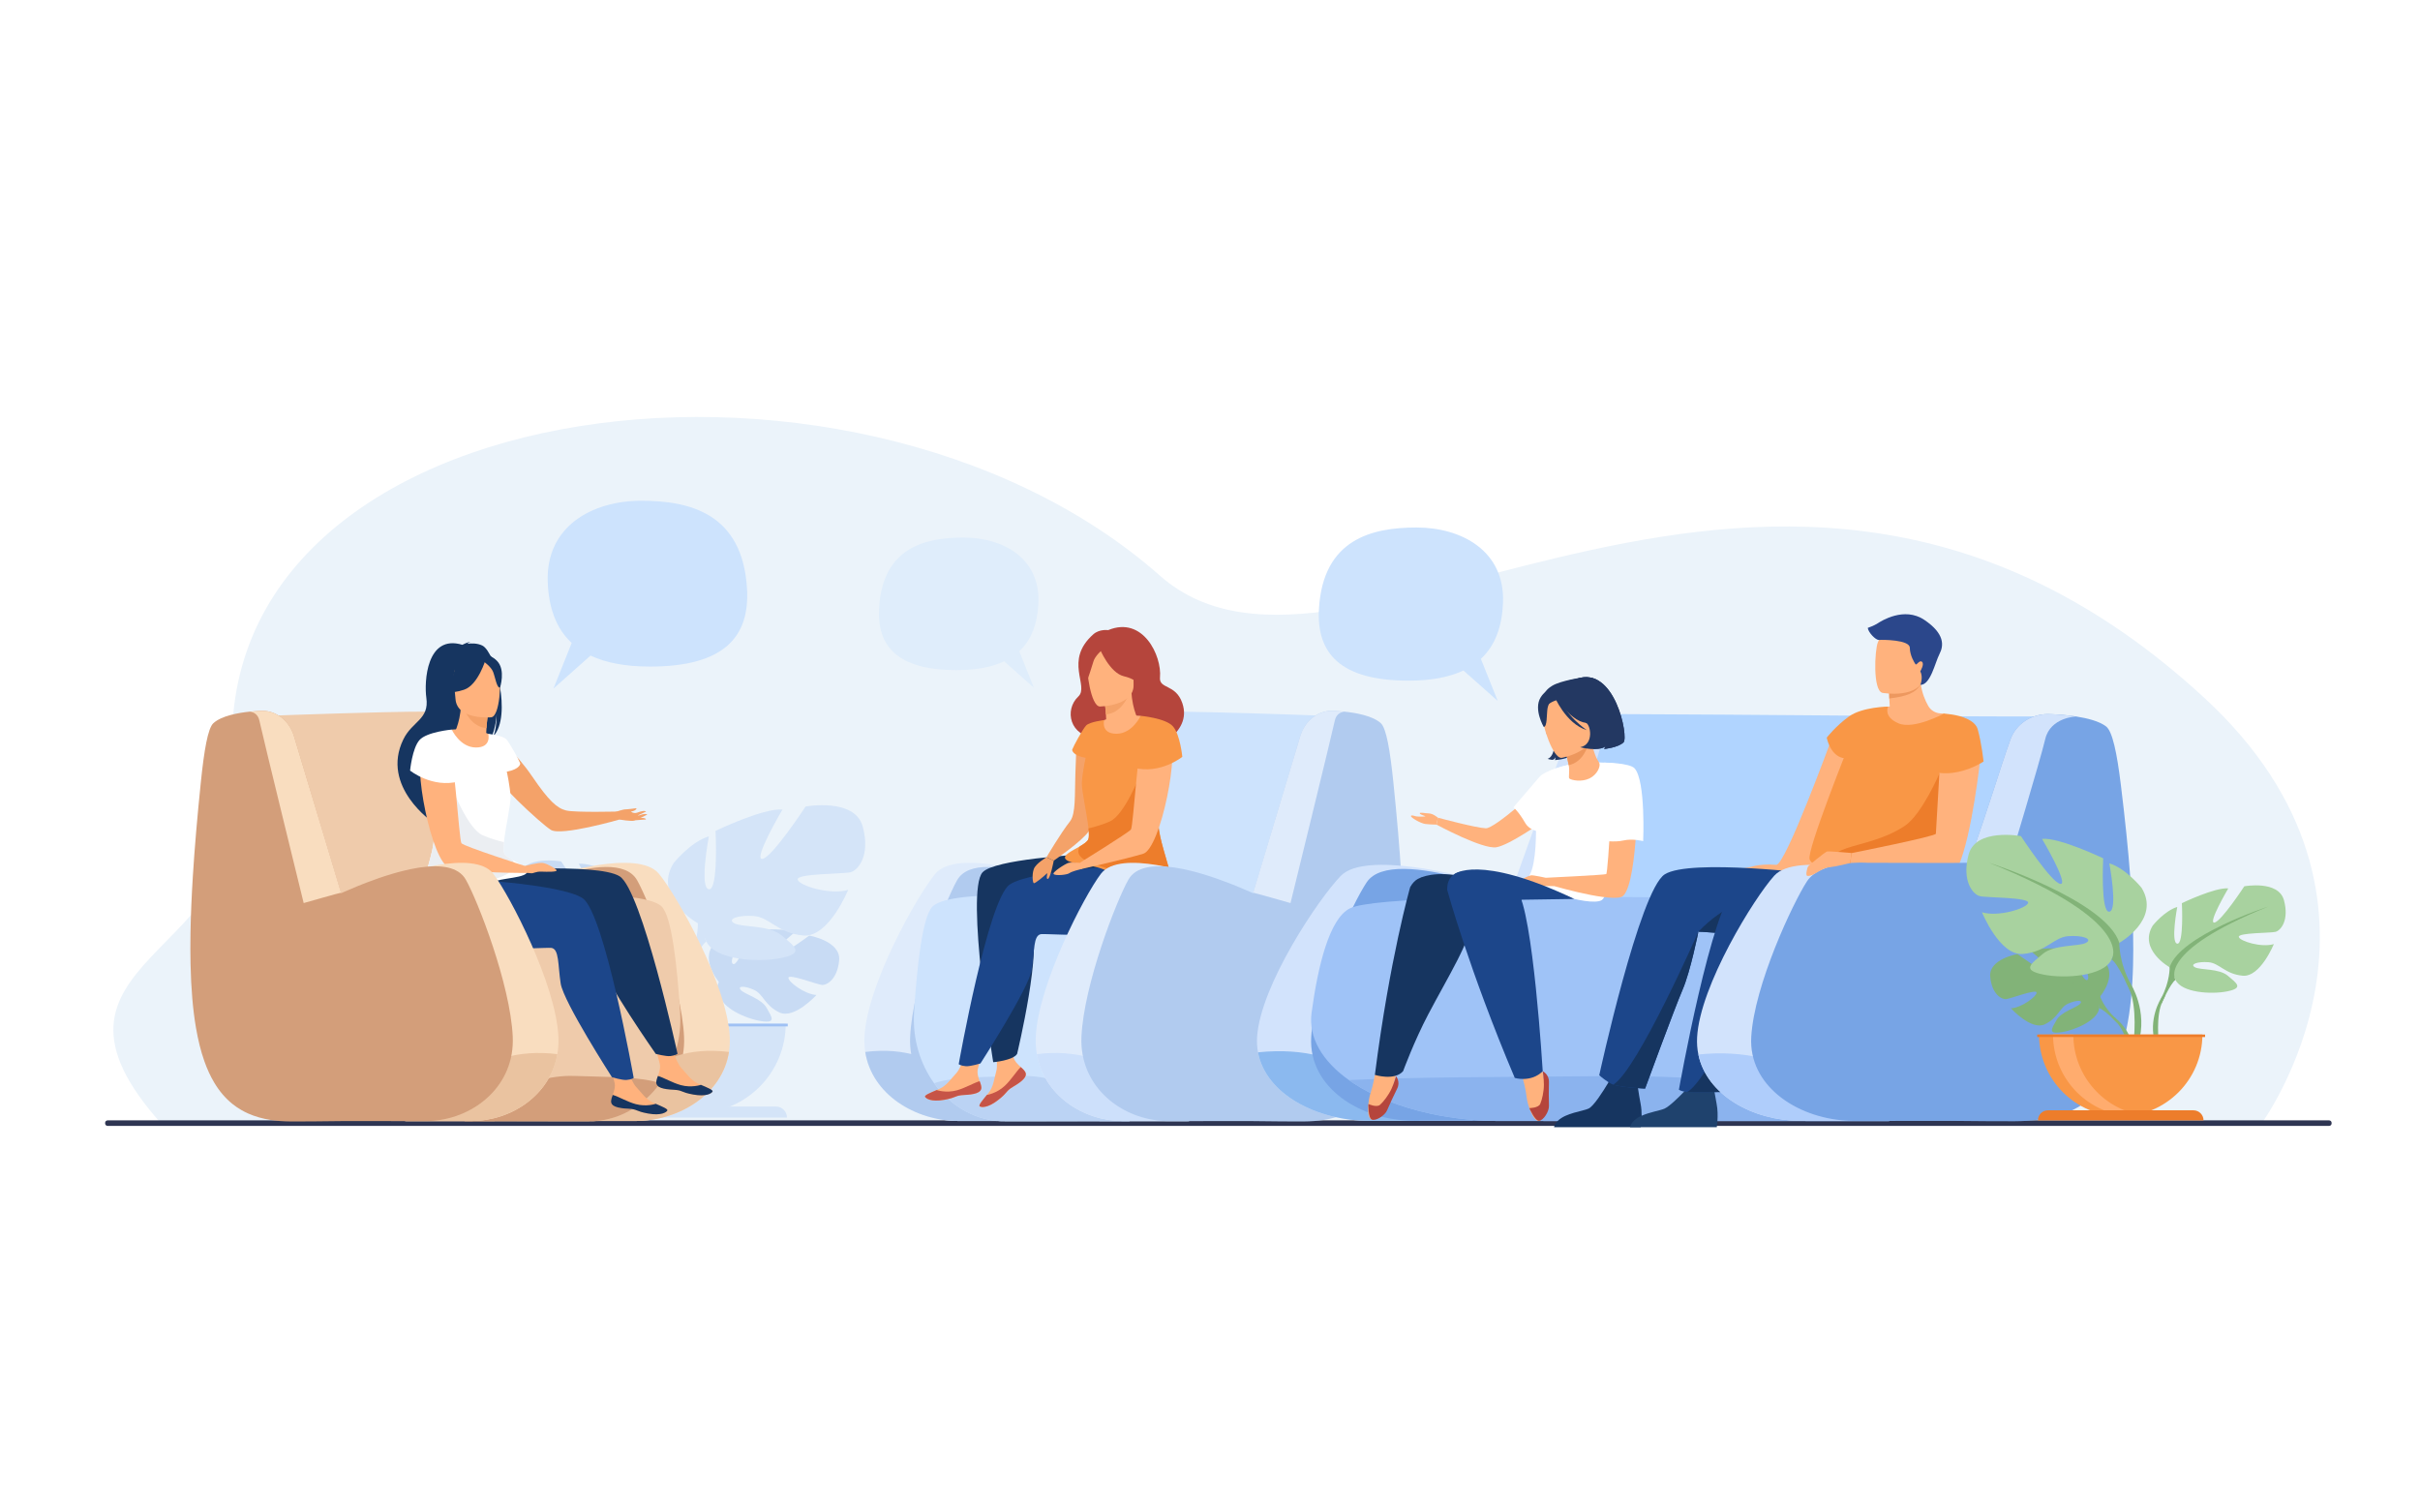 <svg xmlns="http://www.w3.org/2000/svg" xmlns:xlink="http://www.w3.org/1999/xlink" id="&#x421;&#x43B;&#x43E;&#x439;_1" x="0px" y="0px" viewBox="0 0 3200 2000" style="enable-background:new 0 0 3200 2000;" xml:space="preserve"><rect x="0" style="fill:#FFFFFF;" width="3200" height="2000"></rect><g>	<g>		<path style="fill:#EBF3FA;" d="M2989.185,1487.526c0,0,218.646-294.725-74.636-564.965   c-569.78-525.014-1132.067,58.221-1380.887-161.451C1122.071,397.737,240.475,517.152,310.83,1037.075   c31.048,229.446-295.859,229.529-95.573,450.92L2989.185,1487.526z"></path>		<path style="fill:#2E3552;" d="M139.029,1484.626v1.072c0,1.712,1.506,3.122,3.336,3.122h2937.401c1.829,0,3.336-1.41,3.336-3.122   v-1.072c0-1.712-1.507-3.121-3.336-3.121H142.365C140.535,1481.505,139.029,1482.914,139.029,1484.626z"></path>		<g>			<g>				<path style="fill:#C8DBF4;" d="M950.63,1298.487c0,0-28.768-33.562-1.774-54.879c0,0,19.717-11.938,35.794-10.968     c0,0-22.781,38.201-15.411,42c7.37,3.801,22.316-44.396,22.316-44.396s44.87-4.351,59.304,2.589c0,0-38.358,31.39-30.28,33.258     c8.079,1.869,49.51-28.94,49.51-28.94s41.761,7.106,39.534,32.582c-2.227,25.476-16.616,33.342-22.94,32.665     c-6.325-0.678-43.32-14.8-44.126-9.618c-0.806,5.182,21.464,22.117,37.058,22.909c0,0-29.442,32.47-49.01,23.1     c-19.567-9.371-21.238-24.226-33.436-29.797c-12.197-5.571-22.61-5.558-17.574,0.125c5.036,5.682,27.111,11.204,34.087,23.543     c6.976,12.339,13.234,20.66-7.011,17.614c-20.245-3.047-53.153-17.86-54.598-34.823     C950.63,1298.487,950.63,1298.487,950.63,1298.487z"></path>				<g>					<path style="fill:#C8DBF4;" d="M1089.105,1270.42c0,0-113.426-4.371-138.475,28.067c0,0-5.54,16.591-22.586,31.699      l-2.657,7.241c0,0,19.655-20.724,26.688-21.978C952.074,1315.45,941.076,1275.263,1089.105,1270.42z"></path>					<path style="fill:#C8DBF4;" d="M928.043,1330.187c0,0-24.346,18.005-26.037,50.176l4.419,0.396c0,0,7.775-33.265,21.83-46.273      C942.309,1321.477,928.043,1330.187,928.043,1330.187z"></path>				</g>			</g>			<g>				<path style="fill:#C8DBF4;" d="M850.049,1256.28c0,0,45.762-25.626,24.406-60.405c0,0-17.084-21.355-35.389-26.847     c0,0,9.762,51.863,0,53.083c-9.763,1.221-6.712-58.574-6.712-58.574s-48.203-23.187-67.117-21.355     c0,0,29.897,50.643,20.135,49.422c-9.762-1.22-43.321-52.473-43.321-52.473s-49.423-9.152-57.354,20.135     c-7.932,29.287,4.881,43.931,12.203,45.762c7.322,1.83,54.304,1.221,53.083,7.322c-1.22,6.101-32.948,15.863-50.643,10.372     c0,0,19.525,48.202,45.151,45.762c25.626-2.44,33.559-18.305,49.423-19.525c15.864-1.22,27.457,3.051,19.525,7.322     c-7.932,4.271-34.779,1.399-47.592,12.293c-12.813,10.893-23.186,17.604,0.61,22.486c23.796,4.881,66.507,1.83,75.049-16.475     C850.049,1256.28,850.049,1256.28,850.049,1256.28z"></path>				<g>					<path style="fill:#C8DBF4;" d="M707.272,1168.418c0,0,128.133,41.49,142.776,87.862c0,0-0.61,20.745,12.203,44.541v9.153      c0,0-13.423-31.118-20.745-35.39C841.507,1274.585,870.184,1234.314,707.272,1168.418z"></path>					<path style="fill:#C8DBF4;" d="M862.252,1300.821c0,0,19.76,30.007,8.495,66.534l-5.084-1.365c0,0,4.935-40.232-5.403-60.467      C849.921,1285.289,862.252,1300.821,862.252,1300.821z"></path>				</g>			</g>			<g>				<path style="fill:#D4E4F8;" d="M922.852,1220.938c0,0-60.322-33.78-32.172-79.625c0,0,22.521-28.15,46.649-35.39     c0,0-12.869,68.365,0,69.975c12.869,1.608,8.847-77.213,8.847-77.213s63.54-30.563,88.473-28.15c0,0-39.41,66.757-26.542,65.148     c12.869-1.609,57.105-69.17,57.105-69.17s65.148-12.064,75.604,26.542c10.456,38.605-6.434,57.909-16.086,60.322     c-9.651,2.412-71.583,1.608-69.974,9.651c1.609,8.043,43.433,20.912,66.757,13.673c0,0-25.737,63.54-59.518,60.322     c-33.78-3.217-44.236-24.129-65.148-25.737c-20.912-1.608-36.193,4.021-25.738,9.651c10.456,5.631,45.845,1.846,62.735,16.205     c16.89,14.358,30.563,23.206-0.804,29.641c-31.368,6.434-87.668,2.412-98.929-21.717S922.852,1220.938,922.852,1220.938z"></path>				<g>					<path style="fill:#D4E4F8;" d="M1111.058,1105.119c0,0-168.903,54.692-188.206,115.818c0,0,0.804,27.347-16.086,58.714v12.064      c0,0,17.695-41.019,27.346-46.649C934.112,1245.066,896.31,1191.983,1111.058,1105.119z"></path>					<path style="fill:#D4E4F8;" d="M906.766,1279.651c0,0-26.047,39.555-11.198,87.704l6.701-1.801c0,0-6.505-53.032,7.123-79.705      C923.02,1259.177,906.766,1279.651,906.766,1279.651z"></path>				</g>			</g>			<path style="fill:#D4E4F8;" d="M920.819,1471.769c65.259,0,118.162-52.903,118.162-118.162H802.657    C802.657,1418.865,855.56,1471.769,920.819,1471.769z"></path>			<path style="fill:#D4E4F8;" d="M1040.613,1477.781H801.026l0,0c0-8.052,6.527-14.578,14.578-14.578h210.431    C1034.086,1463.203,1040.613,1469.729,1040.613,1477.781L1040.613,1477.781z"></path>			<rect x="798.772" y="1353.605" style="fill:#9FC1F4;" width="242.897" height="3.625"></rect>		</g>		<g>			<path style="fill:#F9DDBF;" d="M963.92,1391.023c-8.704,55.776-65.623,91.298-124.004,91.298H724.282l9.044-325.105    c0,0,110.33-35.412,138.039-1.726c24.277,29.512,90.112,146.332,93.575,215.476    C965.287,1377.906,964.927,1384.603,963.92,1391.023z"></path>			<path style="fill:#D39E7A;" d="M656.963,1191.643c0,0,155.989-79.62,185.535-27.61c15.688,27.615,58.859,137.788,62.047,206.931    c3.097,67.182-55.106,111.356-114.979,111.356H683.227L656.963,1191.643z"></path>			<path style="fill:#EFCBAB;" d="M686.292,1235.802c-1.315,6.767-13.944,13.046-32.686,18.601    c-3.303,0.981-6.793,1.938-10.449,2.873c-63.789,16.292-176.773,25.388-187.542,20.583    c-14.88-6.639-106.218-331.154-106.218-331.154s87.187-3.277,156.428-4.875c23.687-0.539,45.27-0.885,60.549-0.84    c1.86,0.006,3.611,0.128,5.253,0.366c6.613,0.943,11.52,3.701,15.407,7.883c11.148,11.981,13.912,35.643,24.232,61.8    c10.205,25.861,22.732,58.138,34.611,90.169c3.06,8.256,6.081,16.491,9.005,24.605c0.827,2.289,1.642,4.566,2.457,6.83    C674.894,1181.769,688.415,1224.84,686.292,1235.802z"></path>			<path style="fill:#EAC3A0;" d="M963.92,1391.023c-8.704,55.776-65.623,91.298-124.004,91.298h-56.72    C821.02,1456.685,855.22,1377.675,963.92,1391.023z"></path>			<path style="fill:#EFCBAB;" d="M872.865,1432.368c-22.321,31.013-56.56,50.89-94.698,50.274l-163.957,0.083l-78.554,0.038    l88.38-291.079c0,0,223.699-22.257,251.279,7.422c12.809,13.777,20,76.174,24.027,139.07    C901.613,1373.641,891.293,1406.795,872.865,1432.368z"></path>			<path style="fill:#D39E7A;" d="M872.865,1432.368c-22.321,31.013-56.56,50.89-94.698,50.274l-163.957,0.083    c19.293-16.196,79.971-62.153,144.94-59.979C808.397,1424.396,847.504,1423.69,872.865,1432.368z"></path>			<g>				<path style="fill:#F4A269;" d="M659.325,978.896c0,0,20.617,12.918,44.878,48.522c21.248,31.182,32.251,41.296,44.318,44.276     c12.067,2.981,71.229,1.363,71.229,1.363l0.14,10.428c0,0-77.805,22.495-91.477,13.881     c-13.672-8.615-77.178-67.162-82.127-84.93C641.336,994.669,659.325,978.896,659.325,978.896z"></path>				<g>					<path style="fill:#FFB27D;" d="M867.814,1430.656c-0.722,7.826,10.174,9.729,22.794,10.358      c12.62,0.628,8.806,3.213,26.101,6.345c17.294,3.133,24.226-1.6,25.477-3.937c1.115-2.073-6.926-5.315-15.495-8.98      c-1.079-0.457-2.158-0.929-3.238-1.401c-9.644-4.24-15.055-12.89-22.574-20.908c-7.122-7.597-13.884-31.916-13.884-31.916      l-23.502-5.02c0,0,6.599,21.889,8.89,31.233c1.347,5.496-0.641,11.642-2.406,16.318      C869.025,1425.293,868.065,1427.898,867.814,1430.656z"></path>					<path style="fill:#163560;" d="M890.608,1441.015c12.62,0.628,8.806,3.213,26.101,6.345c17.294,3.133,24.226-1.6,25.477-3.937      c1.115-2.073-6.926-5.315-15.495-8.98l-0.134,0.146c0,0-12.161,4.129-26.196,0.313c-11.441-3.106-22.503-9.943-30.385-12.152      c-0.951,2.544-1.911,5.149-2.162,7.907C867.092,1438.482,877.988,1440.386,890.608,1441.015z"></path>				</g>				<path style="fill:#163560;" d="M633.779,1151.962c0,0,156.171-11.754,185.573,6.802     c29.401,18.556,76.555,234.689,76.555,234.689s-2.91,2.333-9.41,3.036c-6.044,0.654-19.358-2.899-19.358-2.899     s-67.767-96.706-72.54-121.068c-4.773-24.363-3.608-46.102-14.478-46.685c-10.869-0.582-146.362,16.473-166.857-19.634     c-20.495-36.105-3.552-71.848-3.552-71.848L633.779,1151.962z"></path>				<g>					<path style="fill:#FFB27D;" d="M808.056,1455.739c-0.722,7.827,10.174,9.73,22.794,10.358      c12.62,0.629,8.806,3.214,26.101,6.346c17.294,3.133,24.225-1.6,25.477-3.938c1.115-2.072-6.926-5.314-15.495-8.979      c-1.079-0.457-2.158-0.93-3.238-1.401c-9.644-4.24-15.056-12.89-22.575-20.909c-7.122-7.596-13.884-31.915-13.884-31.915      l-23.502-5.02c0,0,6.599,21.889,8.89,31.233c1.348,5.496-0.641,11.642-2.405,16.318      C809.267,1450.377,808.306,1452.982,808.056,1455.739z"></path>					<path style="fill:#163560;" d="M830.85,1466.098c12.62,0.629,8.806,3.214,26.101,6.346c17.294,3.133,24.225-1.6,25.477-3.938      c1.115-2.072-6.926-5.314-15.495-8.979l-0.134,0.146c0,0-12.161,4.13-26.196,0.313c-11.441-3.106-22.503-9.943-30.385-12.152      c-0.951,2.544-1.912,5.149-2.162,7.906C807.333,1463.566,818.229,1465.47,830.85,1466.098z"></path>				</g>				<path style="fill:#1C468A;" d="M603.191,1161.64c0,0,138.734,6.566,167.39,26.253c28.657,19.686,67.362,237.491,67.362,237.491     s-2.999,2.218-9.521,2.667c-6.065,0.419-19.231-3.65-19.231-3.65s-63.951-99.271-67.773-123.801     c-3.821-24.529-1.811-46.207-12.649-47.212c-10.838-1.005-146.893,10.763-165.967-26.113     C543.729,1190.398,603.191,1161.64,603.191,1161.64z"></path>				<path style="fill:#163560;" d="M637.654,853.56c-6.665-3.161-14.359-2.988-19.696-2.273c1.275-1.528,3.951-2.248,3.951-2.248     c-3.361-0.248-10.536,3.6-10.536,3.6c-47.563-14.384-50.564,49.346-47.629,69.986c4.117,28.955-18.531,30.724-30.423,55.151     c-30.498,62.646,39.448,109.831,39.448,109.831c0.373,0.184,46.764-88.624,76.034-111.11c6.672-11.583,7.888-31.262,7.973-32.81     c-0.146,15.542-2.145,24.402-4.145,29.456C676.907,947.229,655.321,861.934,637.654,853.56z"></path>				<path style="fill:#FFB27D;" d="M597.361,964.734c0,0,12.921-1.227,25.838,0c8.779,0.833,17.475,3.559,22.423,5.627     c12.227,5.111,10.944,26.759-14.712,22.75C605.253,989.102,595.563,971.154,597.361,964.734z"></path>				<path style="fill:#FFB27D;" d="M644.538,980.521c0.149,0.08,3.66,18.623-13.14,17.881     c-11.028-0.487-34.812-13.831-32.712-23.274c0.999-4.488,9.332-16.133,11.008-42.713l2.008,0.536l33.755,9.054     c0,0-1.496,10.713-2.195,20.853C642.671,971.372,642.649,979.481,644.538,980.521z"></path>				<path style="fill:#F4A269;" d="M645.457,942.005c0,0-1.496,10.713-2.195,20.853c-19.106-1.815-28.059-19.952-31.56-29.907     L645.457,942.005z"></path>				<path style="fill:#163560;" d="M604.068,931.683c0,0-11.202-15.097-14.614-28.464c-2.436-9.543-0.172-45.755,36.233-43.267     c0,0,10.539,0.254,20.866,6.166c8.213,4.702,20.347,15.267,10.049,47.485l-2.494,10.81L604.068,931.683z"></path>				<path style="fill:#FFB27D;" d="M649.667,948.498c0,0-45.209,4.107-47.333-24.086c-2.124-28.193-9.39-46.651,19.385-50.465     c28.775-3.814,35.2,6.521,38.198,15.758C662.915,898.943,661.373,946.703,649.667,948.498z"></path>				<path style="fill:#163560;" d="M642.283,871.725c0,0-9.938,33.999-28.594,40.302c-18.657,6.303-27.285,1.819-27.285,1.819     s13.729-12.672,15.254-33.128C601.658,880.719,631.766,856.675,642.283,871.725z"></path>				<path style="fill:#163560;" d="M639.411,874.639c0,0,9.804,6.698,12.593,13.71c2.789,7.012,4.902,21.718,9.172,20.895     c0,0,7.668-23.177-3.77-35.116C645.279,861.467,639.411,874.639,639.411,874.639z"></path>				<path style="fill:#FFFFFF;" d="M696.573,1154.319c-3.668,4.387-15.124,5.734-27.369,7.748     c-9.634,1.591-19.755,3.586-26.952,7.813c-16.343,9.596-69.741,42.025-85.391,40.55c-6.068-0.57-4.933-12.154-1.257-27.522     c5.786-24.271,17.896-57.978,17.896-72.634c0-7.998,2.662-26.927,6.215-48.567c0.289-1.745,0.583-3.503,0.878-5.279     c7.03-42.076,16.767-91.689,16.767-91.689s10.859,23.694,32.02,23.694c21.154,0,16.24-18.069,16.24-18.069     s19.307,2.271,23.867,7.184c4.567,4.914,16.131,26.15,18.428,31.942c0,0,0.468,7.37-17.78,10.879c0,0,4.445,20.006,4.971,33.34     c0.391,9.853-6.722,40.686-8.768,59.863c-0.725,6.793-0.821,12.123,0.282,14.541c1.411,3.098,5.978,6.184,11.173,9.211     C688.107,1143.325,700.929,1149.104,696.573,1154.319z"></path>				<path style="fill:#EBEEF2;" d="M677.793,1137.322c11.712,19.967-31.763,25.97-38.96,30.197     c-16.343,9.596-66.322,44.386-81.972,42.91c-6.068-0.57-4.933-12.154-1.257-27.522c5.786-24.271,17.896-57.978,17.896-72.634     c0-7.998,2.662-26.927,6.215-48.567l18.838-18.088c0,0,20.186,52.172,39.428,60.723c10.083,4.477,20.615,7.434,28.357,9.229     c-0.725,6.793-0.821,12.123,0.282,14.541C668.031,1131.209,672.598,1134.295,677.793,1137.322z"></path>				<path style="fill:#FFB27D;" d="M591.571,980.353c0,0-16.106-9.781-31.68,8.774c-15.573,18.555,11.068,151.198,34.144,158.011     c25.632,7.569,102.539,7.181,102.539,7.181l-2.5-9.249c0,0-80.614-25.828-83.89-30.04     C606.908,1110.819,599.76,982.493,591.571,980.353z"></path>				<path style="fill:#FFFFFF;" d="M597.361,964.734c0,0-33.079,2.984-42.685,13.864c-9.607,10.88-12.415,40.362-12.415,40.362     s29.13,23.515,64.227,14.39L597.361,964.734z"></path>				<path style="fill:#F4A269;" d="M850.869,1081.658c-1.176-0.142-2.675-0.093-4.087,0.023c4.551-2.195,9.128-4.57,9.128-4.57     s-2.081-2.078-9.913,0.827c-0.884,0.328-1.768,0.413-2.648,0.329l10.969-5.113c-1.992-1.742-7.257-0.259-11.352,1.308     c-2.925,1.118-6.212,0.683-8.71-1.205c-0.041-0.031-0.082-0.063-0.123-0.093c0.181-0.022,0.348-0.035,0.541-0.066     c6.425-1.036,8.015-4.741,6.232-4.295c-1.782,0.445-12.565,1.381-12.565,1.381c-4.88-0.214-14.499,3.648-14.499,3.648     l5.546,9.905c0,0,15.584,2.675,19.612,1.367c0.327-0.106,0.716-0.251,1.147-0.421l0,0l14.116-1.125     C854.262,1083.559,853.989,1082.036,850.869,1081.658z"></path>				<path style="fill:#FFB27D;" d="M692.364,1145.519c0,0,20.255-5.48,25.753-4.399c5.498,1.082,16.171,6.903,17.788,9.49     c1.617,2.588-12.29,2.23-20.052,1.965c-7.762-0.267-10.431,2.645-13.827,2.159c-3.396-0.485-5.454-0.414-5.454-0.414     L692.364,1145.519z"></path>			</g>			<path style="fill:#F9DDBF;" d="M736.995,1393.941c-9.377,54.097-60.831,88.38-113.575,88.38H517.081l8.319-325.105    c0,0,101.458-35.412,126.942-1.726c22.328,29.512,82.87,146.332,86.058,215.476    C738.766,1378.965,738.271,1386.636,736.995,1393.941z"></path>			<path style="fill:#EAC3A0;" d="M736.995,1393.941c-9.377,54.097-60.831,88.38-113.575,88.38h-85.096    C578.156,1455.324,631.788,1380.729,736.995,1393.941z"></path>			<path style="fill:#D39E7A;" d="M572.146,1482.084c-0.795,0.058-1.591,0.109-2.386,0.154c-1.68,0.09-3.367,0.147-5.061,0.173    c-0.558,0.007-1.122,0.013-1.687,0.013H456.673l-0.006-0.051c-2.02,0.025-4.073,0.051-6.139,0.076    c-10.949,0.135-22.385,0.264-32.994,0.354c-1.777,0.02-3.528,0.032-5.253,0.045c-0.642,0.006-1.283,0.006-1.912,0.013    c-10.48,0.07-19.749,0.103-26.362,0.058c-9.294-0.064-18.056-0.719-26.298-2.027c-10.628-1.68-20.384-4.438-29.306-8.383    c-3.213-1.418-6.318-2.995-9.32-4.733c-4.035-2.322-7.883-4.945-11.533-7.864c-9.435-7.536-17.594-17.067-24.534-28.806    c-4.83-8.165-9.076-17.401-12.745-27.779c-4.618-13.015-8.332-27.824-11.186-44.571c-4.086-23.906-6.42-51.743-7.126-83.929    c-0.282-12.963-0.302-26.625-0.065-41.025c0.378-23.001,1.418-47.875,3.079-74.718c2.334-37.695,5.907-79.278,10.628-125.05    c4.304-41.807,9.269-71.03,16.491-77.688c10.654-9.82,32.872-13.771,48.331-15.355c0.006,0,0.006,0,0.013,0    c9.596-0.982,16.568-1.059,16.568-1.059c18.883,0,35.669,13.559,41.73,33.706c12.341,41.025,34.373,114.37,57.304,191.089    c0.116,0.385,0.231,0.77,0.346,1.154c1.315,4.406,2.636,8.826,3.958,13.252c0.199,0.674,0.404,1.347,0.609,2.021    c1.289-0.577,2.63-1.181,4.016-1.79c0.044-0.025,0.089-0.045,0.141-0.063c5.497-2.438,11.718-5.106,18.434-7.825h0.006    c3.483-1.411,7.087-2.842,10.808-4.266c10.494-4.021,21.821-7.999,33.302-11.424c5.093-1.526,10.224-2.944,15.323-4.201    c6.549-1.623,13.046-2.995,19.377-4.016c0.218-0.038,0.398-0.063,0.552-0.09c0.75-0.121,1.495-0.23,2.239-0.34    c27.305-4.009,50.999-1.225,60.799,16.067c15.689,27.696,58.856,138.192,62.044,207.535    C680.942,1434.684,628.654,1477.845,572.146,1482.084z"></path>			<path style="fill:#F9DDBF;" d="M401.566,1194.147c0,0-54.579-222.358-58.519-241.045c-1.753-8.329-7.164-11.339-12.614-12.114    c9.593-0.982,16.573-1.055,16.573-1.055c18.884,0,35.667,13.516,41.728,33.605c13.218,43.815,37.559,124.615,62.214,206.912    C449.702,1180.418,401.566,1194.147,401.566,1194.147z"></path>		</g>		<g>			<path style="fill:#DFEBFB;" d="M1144.116,1391.023c8.704,55.776,65.623,91.298,124.004,91.298h115.634l-9.044-325.105    c0,0-110.329-35.412-138.038-1.726c-24.277,29.512-90.112,146.332-93.576,215.476    C1142.75,1377.906,1143.109,1384.603,1144.116,1391.023z"></path>			<path style="fill:#B1CBEF;" d="M1451.073,1191.643c0,0-155.989-79.62-185.535-27.61    c-15.688,27.615-58.859,137.788-62.047,206.931c-3.097,67.182,55.106,111.356,114.979,111.356h106.338L1451.073,1191.643z"></path>			<path style="fill:#CDE3FD;" d="M1421.745,1235.802c1.315,6.767,13.944,13.046,32.686,18.601    c3.304,0.981,6.793,1.938,10.449,2.873c63.789,16.292,176.773,25.388,187.542,20.583    c14.881-6.639,106.218-331.154,106.218-331.154s-87.188-3.277-156.428-4.875c-23.687-0.539-45.271-0.885-60.549-0.84    c-1.86,0.006-3.611,0.128-5.253,0.366c-6.613,0.943-11.52,3.701-15.407,7.883c-11.147,11.981-13.912,35.643-24.232,61.8    c-10.205,25.861-22.731,58.138-34.61,90.169c-3.06,8.256-6.081,16.491-9.006,24.605c-0.827,2.289-1.642,4.566-2.456,6.83    C1433.143,1181.769,1419.622,1224.84,1421.745,1235.802z"></path>			<path style="fill:#B1CBEF;" d="M1144.116,1391.023c8.704,55.776,65.623,91.298,124.004,91.298h56.72    C1287.016,1456.685,1252.816,1377.675,1144.116,1391.023z"></path>			<path style="fill:#CDE3FD;" d="M1235.171,1432.368c22.321,31.013,56.56,50.89,94.698,50.274l163.958,0.083l78.554,0.038    L1484,1191.685c0,0-223.699-22.257-251.279,7.422c-12.809,13.777-19.999,76.174-24.027,139.07    C1206.423,1373.641,1216.743,1406.795,1235.171,1432.368z"></path>			<path style="fill:#BBD3F4;" d="M1235.171,1432.368c22.321,31.013,56.56,50.89,94.698,50.274l163.958,0.083    c-19.293-16.196-79.971-62.153-144.939-59.979C1299.639,1424.396,1260.532,1423.69,1235.171,1432.368z"></path>			<g>				<g>					<path style="fill:#FFB27D;" d="M1355.376,1417.019c4.281,6.592-4.478,13.347-15.356,19.775s-6.299,6.942-20.149,17.763      c-13.851,10.82-22.188,9.856-24.383,8.37c-1.952-1.315,3.656-7.928,9.536-15.159c0.742-0.906,1.478-1.826,2.214-2.747      c6.563-8.241,7.328-18.415,10.252-29.012c2.77-10.037-2.562-34.71-2.562-34.71l18.467-15.379c0,0,4.344,22.444,6.665,31.782      c1.365,5.491,5.984,10.006,9.723,13.324C1351.809,1412.836,1353.871,1414.694,1355.376,1417.019z"></path>					<path style="fill:#C65447;" d="M1340.021,1436.794c-10.878,6.429-6.299,6.942-20.149,17.763      c-13.851,10.82-22.188,9.856-24.383,8.37c-1.952-1.315,3.656-7.928,9.536-15.159l0.186,0.067c0,0,12.685-2.004,23.333-11.913      c8.681-8.073,15.291-19.272,21.24-24.896c2.026,1.81,4.088,3.668,5.593,5.992      C1359.657,1423.61,1350.898,1430.365,1340.021,1436.794z"></path>				</g>				<path style="fill:#163560;" d="M1427,1130.104c0,0-111.881,6.054-127.735,23.388c-22.969,25.111,14.092,251.092,14.092,251.092     s26.051-2.212,31.584-10.95c0,0,35.034-145.939,17.14-169.824c-17.895-23.886,127.818-24.641,124.043-56.351     C1482.349,1135.75,1427,1130.104,1427,1130.104z"></path>				<path style="fill:#F4A269;" d="M1423.829,984.8c0,0-0.392-4.556-1.854,38.504c-0.932,27.42,0.652,52.881-7.017,62.664     c-13.038,16.632-31.204,47.669-31.204,47.669l9.639,4.378c0,0,37.261-25.408,46.274-38.82     c9.014-13.413,22.86-85.765,20.193-104.015C1457.192,976.93,1423.829,984.8,1423.829,984.8z"></path>				<g>					<path style="fill:#FFB27D;" d="M1297.603,1437.575c0.722,7.827-10.174,9.729-22.794,10.358      c-12.62,0.629-8.806,3.213-26.101,6.346s-24.225-1.6-25.477-3.938c-1.115-2.072,6.926-5.315,15.495-8.979      c1.079-0.458,2.158-0.93,3.238-1.401c9.644-4.24,15.056-12.891,22.575-20.909c7.122-7.596,13.884-31.916,13.884-31.916      l23.502-5.019c0,0-6.599,21.889-8.89,31.233c-1.347,5.496,0.641,11.641,2.406,16.317      C1296.391,1432.213,1297.352,1434.817,1297.603,1437.575z"></path>					<path style="fill:#C65447;" d="M1274.808,1447.934c-12.62,0.629-8.806,3.213-26.101,6.346s-24.225-1.6-25.477-3.938      c-1.115-2.072,6.926-5.315,15.495-8.979l0.134,0.146c0,0,12.161,4.129,26.197,0.313c11.44-3.105,22.502-9.943,30.385-12.152      c0.951,2.545,1.911,5.149,2.162,7.907C1298.324,1445.402,1287.428,1447.305,1274.808,1447.934z"></path>				</g>				<path style="fill:#1C468A;" d="M1502.466,1143.476c0,0-138.734,6.566-167.39,26.252     c-28.657,19.686-67.362,237.491-67.362,237.491s2.999,2.218,9.521,2.668c6.065,0.419,19.231-3.651,19.231-3.651     s63.951-99.27,67.772-123.8c3.822-24.53,1.812-46.207,12.65-47.212s146.893,10.763,165.967-26.113     C1561.929,1172.233,1502.466,1143.476,1502.466,1143.476z"></path>				<path style="fill:#B5453C;" d="M1449.31,975.438c31.389,19.42,46.996-34.684,70.403,16.346c0,0,57.945-20.196,43.684-62.044     c-8.764-25.716-30.985-18.207-29.528-34.029c2.643-28.689-22.645-81.581-68.515-62.475c0,0-11.479-1.699-19.594,5.474     c-39.353,34.78-5.109,68.433-19.886,82.294C1406.838,938.859,1414.755,974.169,1449.31,975.438z"></path>				<path style="fill:#FFB27D;" d="M1508.297,946.569c0,0-12.922-1.227-25.838,0c-8.779,0.833-17.475,3.559-22.423,5.627     c-12.227,5.111-10.944,26.758,14.712,22.75C1500.405,970.937,1510.095,952.989,1508.297,946.569z"></path>				<path style="fill:#FFB27D;" d="M1461.119,962.356c-0.149,0.08-3.659,18.623,13.14,17.881     c11.028-0.487,34.812-13.831,32.712-23.273c-0.999-4.489-9.332-16.134-11.008-42.714l-2.008,0.536l-33.755,9.054     c0,0,1.496,10.713,2.195,20.853C1462.986,953.207,1463.008,961.317,1461.119,962.356z"></path>				<path style="fill:#F4A269;" d="M1460.2,923.841c0,0,1.496,10.713,2.195,20.853c19.105-1.815,28.059-19.952,31.56-29.907     L1460.2,923.841z"></path>				<path style="fill:#B5453C;" d="M1497.941,912.904c0,0,9.622-16.149,11.669-29.792c1.462-9.74-4.442-45.539-40.411-39.393     c0,0-10.459,1.315-20.138,8.238c-7.697,5.506-18.704,17.241-5.21,48.256l3.57,10.503L1497.941,912.904z"></path>				<path style="fill:#FFB27D;" d="M1454.269,934.231c0,0,45.393-0.472,44.664-28.735c-0.729-28.264,4.639-47.36-24.374-48.253     c-29.013-0.894-34.363,10.036-36.415,19.529C1436.093,886.265,1442.442,933.625,1454.269,934.231z"></path>				<path style="fill:#B5453C;" d="M1453.875,857.106c0,0,13.315,32.824,32.512,37.213c19.197,4.39,24.549,16.159,24.549,16.159     s-4.63-39.23-8.21-59.427C1502.725,851.051,1462.821,841.072,1453.875,857.106z"></path>				<path style="fill:#B5453C;" d="M1457.026,859.715c0,0-9.078,7.652-11.147,14.91c-2.068,7.258-7.019,21.713-7.019,21.713     s-9.965-22.286,0.21-35.318C1449.86,847.202,1457.026,859.715,1457.026,859.715z"></path>				<path style="fill:#F99746;" d="M1409.084,1136.154c3.669,4.388,15.125,5.734,27.369,7.749     c9.634,1.591,19.755,3.585,26.952,7.813c16.343,9.596,69.741,42.025,85.391,40.55c6.068-0.571,4.933-12.154,1.257-27.523     c-5.786-24.271-17.896-57.977-17.896-72.633c0-7.999-2.662-26.927-6.215-48.568c-0.289-1.744-0.583-3.502-0.878-5.278     c-7.03-42.077-16.767-91.69-16.767-91.69s-10.859,23.694-32.02,23.694c-21.154,0-16.24-18.068-16.24-18.068     s-19.307,2.271-23.867,7.184c-4.567,4.913-16.131,26.15-18.428,31.942c0,0-0.468,7.37,17.78,10.878     c0,0-4.445,20.006-4.971,33.341c-0.391,9.853,6.722,40.685,8.768,59.863c0.725,6.792,0.821,12.122-0.282,14.541     c-1.411,3.098-5.978,6.183-11.173,9.21C1417.551,1125.161,1404.729,1130.94,1409.084,1136.154z"></path>				<path style="fill:#ED7D2B;" d="M1427.865,1119.157c-11.712,19.968,31.763,25.971,38.959,30.198     c16.343,9.595,66.322,44.386,81.972,42.91c6.068-0.571,4.933-12.154,1.257-27.523c-5.786-24.271-17.896-57.977-17.896-72.633     c0-7.999-2.662-26.927-6.215-48.568l-18.838-18.087c0,0-20.185,52.172-39.427,60.722c-10.083,4.478-20.615,7.434-28.357,9.23     c0.725,6.792,0.821,12.122-0.282,14.541C1437.627,1113.045,1433.06,1116.13,1427.865,1119.157z"></path>				<path style="fill:#FFB27D;" d="M1514.087,962.188c0,0,16.106-9.781,31.68,8.774c15.573,18.555-11.068,151.197-34.144,158.012     c-25.632,7.569-81.698,20.202-81.698,20.202l-2.132-8.224c0,0,64.405-39.875,67.681-44.087     C1498.75,1092.654,1505.897,964.329,1514.087,962.188z"></path>				<path style="fill:#F99746;" d="M1508.297,946.569c0,0,33.078,2.984,42.685,13.864c9.607,10.88,12.415,40.362,12.415,40.362     s-29.13,23.515-64.228,14.39L1508.297,946.569z"></path>				<path style="fill:#F4A269;" d="M1383.754,1133.638c0,0-14.095,8.155-16.738,15.539c-2.643,7.383-1.51,17.953,0,18.708     c1.51,0.755,13.846-9.498,16.738-12.487c2.892-2.99-1.638,7.202,1.76,6.825c3.397-0.378,7.879-24.207,7.879-24.207     L1383.754,1133.638z"></path>				<path style="fill:#FFB27D;" d="M1427.793,1140.953c0,0-11.136-0.885-14.817,0s-22.746,12.775-19.583,15.041     c3.163,2.265,17.602,0.849,20.716-1.416s12.579-4.666,15.817-5.401S1427.793,1140.953,1427.793,1140.953z"></path>			</g>			<path style="fill:#DFEBFB;" d="M1371.041,1393.941c9.377,54.097,60.832,88.38,113.575,88.38h106.34l-8.319-325.105    c0,0-101.458-35.412-126.942-1.726c-22.327,29.512-82.87,146.332-86.058,215.476    C1369.271,1378.965,1369.765,1386.636,1371.041,1393.941z"></path>			<path style="fill:#CDE0FB;" d="M1371.041,1393.941c9.377,54.097,60.832,88.38,113.575,88.38h85.096    C1529.88,1455.324,1476.249,1380.729,1371.041,1393.941z"></path>			<path style="fill:#B1CBEF;" d="M1535.89,1482.084c0.795,0.058,1.591,0.109,2.386,0.154c1.681,0.09,3.367,0.147,5.061,0.173    c0.558,0.007,1.123,0.013,1.687,0.013h106.339l0.007-0.051c2.021,0.025,4.073,0.051,6.138,0.076    c10.949,0.135,22.386,0.264,32.994,0.354c1.777,0.02,3.528,0.032,5.254,0.045c0.642,0.006,1.282,0.006,1.911,0.013    c10.48,0.07,19.749,0.103,26.362,0.058c9.294-0.064,18.056-0.719,26.298-2.027c10.628-1.68,20.384-4.438,29.306-8.383    c3.214-1.418,6.318-2.995,9.32-4.733c4.034-2.322,7.883-4.945,11.532-7.864c9.435-7.536,17.594-17.067,24.534-28.806    c4.83-8.165,9.076-17.401,12.744-27.779c4.619-13.015,8.332-27.824,11.187-44.571c4.086-23.906,6.421-51.743,7.126-83.929    c0.282-12.963,0.302-26.625,0.064-41.025c-0.379-23.001-1.418-47.875-3.079-74.718c-2.335-37.695-5.907-79.278-10.628-125.05    c-4.304-41.807-9.269-71.03-16.49-77.688c-10.654-9.82-32.873-13.771-48.331-15.355c-0.006,0-0.006,0-0.013,0    c-9.596-0.982-16.567-1.059-16.567-1.059c-18.884,0-35.669,13.559-41.73,33.706c-12.341,41.025-34.373,114.37-57.304,191.089    c-0.115,0.385-0.23,0.77-0.347,1.154c-1.314,4.406-2.636,8.826-3.957,13.252c-0.199,0.674-0.404,1.347-0.609,2.021    c-1.289-0.577-2.63-1.181-4.016-1.79c-0.044-0.025-0.09-0.045-0.141-0.063c-5.497-2.438-11.719-5.106-18.435-7.825h-0.006    c-3.483-1.411-7.088-2.842-10.808-4.266c-10.494-4.021-21.821-7.999-33.303-11.424c-5.093-1.526-10.224-2.944-15.323-4.201    c-6.548-1.623-13.046-2.995-19.377-4.016c-0.218-0.038-0.397-0.063-0.552-0.09c-0.75-0.121-1.494-0.23-2.238-0.34    c-27.305-4.009-50.999-1.225-60.8,16.067c-15.688,27.696-58.855,138.192-62.043,207.535    C1427.094,1434.684,1479.382,1477.845,1535.89,1482.084z"></path>			<path style="fill:#DFEBFB;" d="M1706.47,1194.147c0,0,54.579-222.358,58.52-241.045c1.753-8.329,7.163-11.339,12.613-12.114    c-9.593-0.982-16.573-1.055-16.573-1.055c-18.884,0-35.667,13.516-41.728,33.605c-13.218,43.815-37.559,124.615-62.214,206.912    C1658.335,1180.418,1706.47,1194.147,1706.47,1194.147z"></path>		</g>		<g>			<path style="fill:#B0D4FF;" d="M1997.187,1237.619c3.178,6.71,33.696,12.936,78.985,18.443c7.981,0.973,16.414,1.92,25.248,2.849    c154.141,16.153,576.317,25.171,602.342,20.407c35.958-6.582,41.545-331.916,41.545-331.916s-144.715,0.333-312.03-1.25    c-57.239-0.534-256.339-1.882-293.259-1.882C2082.834,944.269,1992.057,1226.751,1997.187,1237.619z"></path>			<path style="fill:#D2E3FC;" d="M2055.501,1196.32c0,0,64.682-220.463,69.351-238.992c2.077-8.258,8.489-11.243,14.948-12.011    c-11.369-0.973-19.641-1.046-19.641-1.046c-22.38,0-42.269,13.4-49.451,33.319c-15.664,43.442-44.51,123.554-73.729,205.149    C1998.456,1182.708,2055.501,1196.32,2055.501,1196.32z"></path>			<path style="fill:#D2E3FC;" d="M1663.457,1391.52c10.315,55.302,77.77,90.52,146.956,90.52h137.036l-10.718-322.336    c0,0-130.75-35.11-163.588-1.711c-28.771,29.26-106.79,145.086-110.895,213.641    C1661.838,1378.514,1662.264,1385.153,1663.457,1391.52z"></path>			<path style="fill:#8BB9EF;" d="M1663.457,1391.52c10.315,55.302,77.77,90.52,146.956,90.52h67.218    C1832.807,1456.621,1792.276,1378.285,1663.457,1391.52z"></path>			<path style="fill:#77A4E5;" d="M2027.229,1193.836c0,0-184.861-78.94-219.876-27.375    c-18.592,27.381-69.754,136.615-73.531,205.169c-3.67,66.609,65.306,110.407,136.261,110.407h126.021L2027.229,1193.836z"></path>			<path style="fill:#9FC3F7;" d="M1783.658,1428.215c2.046,1.457,4.146,2.889,6.295,4.299    c26.701,17.513,61.528,31.442,101.362,40.082c30.103,6.524,63.064,10.024,97.54,9.761l59.924,0.015h0.813l283.646,0.068    l162.588,0.041h2.403l0.014-0.063l5.641-26.256l56.321-262.281c0,0-717.471-22.066-775.403,7.358    c-26.9,13.66-42.004,75.523-50.468,137.885C1729.83,1372.33,1748.921,1403.498,1783.658,1428.215z"></path>			<path style="fill:#8BB3EE;" d="M1783.658,1428.215c2.046,1.457,4.146,2.889,6.295,4.299    c26.701,17.513,61.528,31.442,101.362,40.082c30.103,6.524,63.064,10.024,97.54,9.761l59.924,0.015h0.813l283.646,0.068    l162.588,0.041l2.417-0.063l5.641-26.256c-99.655-17.135-237.552-34.539-381.4-33.19    C1985.103,1424.263,1870.076,1424.097,1783.658,1428.215z"></path>			<g>				<path style="fill:#163560;" d="M2170.754,1475.389c-0.014,2.324-0.11,4.524-0.233,6.505c-0.014,0.179-0.028,0.357-0.028,0.536     c-0.247,3.603-0.618,6.463-0.866,8.1h-114.739c0.838-3.163,2.502-5.845,4.73-8.127c0.164-0.165,0.329-0.344,0.508-0.509     c10.63-10.272,32.729-12.418,40.471-15.979c6.696-3.08,19.141-22.662,26.389-34.804c1.595-2.668,2.942-4.979,3.904-6.684     c1.101-1.911,1.733-3.053,1.733-3.053l12.733,1.128l18.592,1.637c0,0,0.082,0.701,0.233,1.925     c0.316,2.503,0.936,7.22,1.747,12.816v0.014c0.935,6.394,2.145,13.943,3.465,20.654     C2170.451,1464.896,2170.781,1470.438,2170.754,1475.389z"></path>				<path style="fill:#FFB27D;" d="M2421.852,977.205c0,0-61.03,167.287-73.106,166.374c-26.294-1.987-36.1,4.362-41.118,4.155     c-5.019-0.208,23.3,8.546,32.093,7.29c8.792-1.255,75.794-3.306,75.794-3.306l40.583-143.261L2421.852,977.205z"></path>				<path style="fill:#1F426D;" d="M2271.014,1481.894c-0.014,0.192-0.027,0.371-0.027,0.55c-0.262,3.589-0.618,6.449-0.866,8.086     h-114.74c0.839-3.163,2.489-5.831,4.703-8.113c0.179-0.179,0.357-0.344,0.536-0.522c2.764-2.668,6.284-4.786,10.135-6.505     c10.987-4.978,24.601-6.834,30.349-9.475c6.56-3.025,18.62-14.906,25.88-22.441c3.616-3.754,6.051-6.436,6.051-6.436     l7.893-1.815l10.259-2.352l13.793-3.163c0,0,0.22,1.733,0.646,4.635c0.344,2.488,0.854,5.857,1.485,9.75     c0.757,4.62,1.692,9.969,2.778,15.456C2271.44,1467.399,2271.412,1475.664,2271.014,1481.894z"></path>				<path style="fill:#1C468A;" d="M2114.694,1421.862c0,0,11.514,10.075,18.535,12.411c11.056,3.686,42.073,5.221,42.073,5.221     s38.543-105.095,49.649-130.916c10.526-24.48,20.84-76.505,20.84-76.505c8.035-0.433,76.188,7.648,129.007,1.937     c28.1-3.033,51.863-9.972,59.918-24.163c23.207-40.879-33.018-54.088-33.018-54.088s-167.04-20.636-200.329,0.372     C2168.081,1177.138,2114.694,1421.862,2114.694,1421.862z"></path>				<path style="fill:#163560;" d="M2245.792,1232.073c8.035-0.433,76.188,7.648,129.007,1.937     c14.334-26.074,33.166-60.435,33.166-60.435S2311.228,1162.637,2245.792,1232.073z"></path>				<path style="fill:#1C468A;" d="M2220.054,1440.953c0,0,3.395,2.511,10.778,3.021c6.867,0.478,43.971,0.038,43.971,0.038     s41.123-88.127,57.123-130.794c7.492-19.968,7.653-47.197,9.39-59.95c0.542-3.988,1.233-6.557,2.35-7.061     c0,0,0.007,0,0.02-0.006c0.271-0.123,0.626-0.227,1.058-0.323c0.007-0.006,0.014-0.006,0.026-0.006     c17.793-3.879,165.755,11.487,186.813-29.229c3.414-6.603,4.608-12.979,4.188-19.033c-2.2-32.204-39.48-41.851-39.48-41.851     s-167.521-5.998-199.964,16.294C2263.876,1194.344,2220.054,1440.953,2220.054,1440.953z"></path>				<path style="fill:#163560;" d="M2133.229,1434.273c11.056,3.686,42.073,5.221,42.073,5.221s38.543-105.095,49.649-130.916     c10.526-24.48,20.84-76.505,20.84-76.505S2165.099,1415.234,2133.229,1434.273z"></path>				<path style="fill:#163560;" d="M2344.769,1245.872c17.793-3.879,165.755,11.487,186.813-29.229     c3.414-6.603,4.608-12.979,4.188-19.033l-34.134-37.684c0,0-2.672,53.6-47.063,59.634     C2413.535,1225.143,2353.598,1243.174,2344.769,1245.872z"></path>				<path style="fill:#163560;" d="M2230.832,1443.974c6.867,0.478,43.971,0.038,43.971,0.038s41.123-88.127,57.123-130.794     c7.492-19.968,7.653-47.197,9.39-59.95C2325.091,1287.809,2256.118,1432.092,2230.832,1443.974z"></path>				<path style="fill:#FFB27D;" d="M2572.093,943.778c-17.802,22.027-51.437,58.391-73.804,50.18     c-7.508-2.752-70.61-24.96-36.545-46.182c8.629-5.368,24.201-12.344,37.123-13.647c-0.328-4.077-0.521-7.599-0.635-10.509     c-0.26-6.354-0.124-9.808-0.124-9.808l25.64-18.743l0.033-0.022c0.396,0.124,0.793,0.249,1.189,0.385     c5.934,1.892,11.358,3.624,14.326,4.564c0.146,1.585,0.328,3.137,0.555,4.655c1.767,11.97,5.765,21.607,9.943,28.878     c3.283,5.708,9.218,9.377,15.81,9.784C2567.857,943.461,2570.031,943.619,2572.093,943.778z"></path>				<path style="fill:#ED985F;" d="M2539.852,904.651c-6.195,11.279-17.916,16.206-41.619,18.969     c-0.26-6.354-0.124-9.808-0.124-9.808l25.64-18.743l0.033-0.011c0.396,0.125,0.793,0.249,1.189,0.374     c5.934,1.892,11.358,3.624,14.326,4.564C2539.443,901.581,2539.625,903.133,2539.852,904.651z"></path>				<path style="fill:#FFB27D;" d="M2489.195,916.193c0,0,50.372,8.835,55.392-22.619c5.019-31.454,14.9-51.497-17.049-58.468     c-31.948-6.971-40.128,4.032-44.356,14.123C2478.952,859.321,2476.222,913.084,2489.195,916.193z"></path>				<path style="fill:#2B478B;" d="M2539.303,905.624c0,0,4.119-9.946-0.088-17.96c0,0,5.762-9.397,2.332-12.491     c-3.431-3.093-7.281,5.157-8.652,3.167c-1.37-1.991-7.335-11.252-7.545-21.876c-0.211-10.624-36.421-10.614-40.771-10.248     s-14.228-10.086-14.801-15.94c0,0,8.593-2.998,13.026-5.956c4.434-2.958,35.117-22.658,61.889-4.552     c26.771,18.106,25.83,33.598,19.901,45.071C2558.665,876.312,2552.807,905.834,2539.303,905.624z"></path>				<path style="fill:#F99746;" d="M2392.891,1136.32c1.756,4.544,5.942,8.678,40.289,24.405     c49.024,22.453,109.864,44.906,121.501,34.845c9.062-7.828,13.386-61.389,15.412-117.183     c2.407-66.127,0.337-134.737,0.337-134.737s-39.842,21.62-60.171,12.797c-20.033-8.693-13.837-21.655-13.578-22.088     l-51.839,50.905C2444.842,985.265,2388.631,1125.291,2392.891,1136.32z"></path>				<path style="fill:#ED7D2B;" d="M2433.18,1160.726c49.024,22.453,109.864,44.906,121.501,34.845     c9.062-7.828,13.386-61.389,15.412-117.183c-2.201-31.508-5.208-56.316-5.208-56.316s-23.395,54.68-45.985,69.88     C2465.7,1127.746,2395.425,1112.245,2433.18,1160.726z"></path>				<path style="fill:#FFB27D;" d="M2618.695,1002.38c0,0-10.916,102.212-29.028,142.768c0,0-53.815,12.2-143.54,0l2.151-17.047     c0,0,111.562-22.213,111.562-25.655s7.603-123.961,7.229-131.706C2566.695,962.995,2618.695,1002.38,2618.695,1002.38z"></path>				<path style="fill:#F99746;" d="M2556.365,1020.503c11.675,2.988,23.201,2.311,33.302,0.136     c19.194-4.125,33.212-13.638,33.212-13.638s-2.582-24.847-7.744-42.763c-1.756-6.092-7.346-10.494-13.954-13.656     c-12.823-6.138-30.751-6.931-30.751-6.931S2522.521,1011.842,2556.365,1020.503z"></path>				<path style="fill:#F99746;" d="M2496.681,934.36c0,0-34.231,0.296-52.034,13.244s-29.133,27.852-29.133,27.852     s4.258,22.813,20.986,26.767C2453.229,1006.177,2496.681,934.36,2496.681,934.36z"></path>			</g>			<g>				<path style="fill:#D2E3FC;" d="M2245.773,1394.412c11.113,53.637,72.09,87.627,134.596,87.627h126.021l-9.858-322.336     c0,0-120.237-35.11-150.438-1.711c-26.46,29.26-98.208,145.086-101.986,213.641     C2243.675,1379.563,2244.26,1387.169,2245.773,1394.412z"></path>				<path style="fill:#AFCDFB;" d="M2245.773,1394.412c11.113,53.637,72.09,87.627,134.596,87.627h100.846     C2434.012,1455.272,2370.453,1381.312,2245.773,1394.412z"></path>				<path style="fill:#77A4E5;" d="M2820.582,1276.309c-0.838,31.913-3.602,59.512-8.448,83.215     c-3.374,16.602-7.78,31.29-13.25,44.189c-4.349,10.294-9.377,19.455-15.107,27.542c-8.222,11.642-17.893,21.098-29.07,28.561     c-4.327,2.899-8.891,5.504-13.669,7.803c-3.557,1.722-7.236,3.284-11.042,4.688c-10.577,3.919-22.141,6.647-34.733,8.313     c-9.773,1.303-20.146,1.948-31.166,2.016c-7.836,0.046-18.821,0.012-31.245-0.057c-0.747-0.011-1.506-0.011-2.265-0.022     c-2.039-0.011-4.123-0.022-6.218-0.034c-12.581-0.09-26.126-0.227-39.104-0.351c-2.445-0.034-4.881-0.057-7.281-0.079v0.045     h-126.023c-0.668,0-1.336,0-2.004-0.012c-2.005-0.022-3.998-0.079-5.991-0.17c-0.939-0.045-1.891-0.09-2.831-0.146     c-66.963-4.213-128.933-46.998-125.434-110.395c3.771-68.753,55.48-177.946,73.521-205.771     c18.742-28.901,79.183-24.881,80.077-24.768c0.181,0.034,134.063,0.385,134.199,0c27.179-76.058,40.372-122.512,54.993-163.19     c7.191-19.966,27.078-33.419,49.455-33.419c0,0,8.268,0.079,19.638,1.053c0.011,0,0.011,0,0.011,0     c5.391,0.464,11.483,1.133,17.713,2.084c14.926,2.299,30.656,6.274,39.568,13.137c8.562,6.603,14.439,35.583,19.535,77.032     c5.595,45.378,9.83,86.611,12.604,123.983c1.96,26.613,3.193,51.279,3.646,74.087     C2820.944,1249.91,2820.922,1263.455,2820.582,1276.309z"></path>				<path style="fill:#D2E3FC;" d="M2745.307,947.402v0.011c0,0-34.031,1.053-40.826,29.796     c-6.795,28.731-48.323,166.373-48.323,166.373s-31.71-3.851-52.66-2.707c27.179-76.058,40.372-122.512,54.993-163.19     c7.191-19.966,27.078-33.419,49.455-33.419c0,0,8.268,0.079,19.638,1.053c0.011,0,0.011,0,0.011,0     C2732.984,945.782,2739.077,946.451,2745.307,947.402z"></path>			</g>			<path style="fill:#FFB27D;" d="M1818.025,1421.366c0,0-2.449,14.666-5.656,23.74c-3.208,9.075-6.094,33.705,1.674,35.394    s22.001-21.381,23.805-29.598c1.804-8.218,10.555-30.313,6.579-33.667C1840.451,1413.88,1818.025,1421.366,1818.025,1421.366z"></path>			<path style="fill:#B5453C;" d="M1846.04,1423.1c0,0,6.047,7.25,1.415,16.502c-4.632,9.251-10.12,21.108-13.185,28.412    c-3.065,7.304-15.162,14.578-20.228,12.486c-5.066-2.091-4.605-20.622-4.605-20.622s10.852,5.004,15.364,1.063    c4.513-3.941,11.332-12.848,15.047-20.848C1843.563,1432.093,1846.04,1423.1,1846.04,1423.1z"></path>			<path style="fill:#FFFFFF;" d="M2149.973,1011.882c0,0-59.494-12.622-102.175,8.24c0,0-17.895,56.519-17.054,66.507    c0.842,9.989,0.886,54.013-7.733,69.729c-8.619,15.718,79.156,43.641,94.966,33.915    C2133.786,1180.547,2152.564,1022.71,2149.973,1011.882z"></path>			<path style="fill:#163560;" d="M1864.705,1173.028c0,0-26.994,94.023-46.68,248.338c0,0,25.993,8.177,37.333-4.996    c0,0,14.503-39.505,33.307-75.229c25.905-49.217,58.149-100.992,55.372-120.517    C1941.524,1202.965,1888.663,1130.692,1864.705,1173.028z"></path>			<path style="fill:#FFB27D;" d="M2013.827,1426.727c0,0,3.956,14.333,4.868,23.914c0.912,9.582,8.669,33.137,16.425,31.396    s10.95-28.658,9.125-36.871c-1.825-8.212-3.193-31.938-8.212-33.306C2031.014,1410.491,2013.827,1426.727,2013.827,1426.727z"></path>			<path style="fill:#163560;" d="M1878.02,1160.954c0,0,18.201-10.432,59.56-1.455c41.357,8.977,75.2,30.465,75.2,30.465    l-105.474,4.379L1878.02,1160.954z"></path>			<path style="fill:#B5453C;" d="M2039.966,1416.499c0,0,8.538,4.029,8.233,14.371s-0.288,23.408,0.008,31.323    c0.297,7.914-7.612,19.607-13.087,19.844c-5.476,0.237-12.862-16.765-12.862-16.765s11.95-0.031,14.384-5.507    c2.433-5.475,4.866-16.425,4.866-25.245C2041.508,1425.699,2039.966,1416.499,2039.966,1416.499z"></path>			<path style="fill:#FFB27D;" d="M2133.499,1011.732c0,0,26.387-4.832,30.056,16.651c3.668,21.482,0.428,151.205-19.783,157.742    c-20.212,6.537-99.721-17.578-99.721-17.578v-7.836c0,0,76.976-3.66,79.841-4.857    C2126.756,1154.657,2133.499,1011.732,2133.499,1011.732z"></path>			<path style="fill:#1C468A;" d="M1913.614,1176.623c0,0,28.71,105.516,89.397,248.754c0,0,21.525,6.469,36.954-8.878    c0,0-12.736-211.995-33.844-238.694C1995.06,1163.812,1913,1127.982,1913.614,1176.623z"></path>			<path style="fill:#FFFFFF;" d="M2120.922,1008.423c0,0,34.283,0.212,40.692,7.748c14.654,17.231,11.179,96.074,11.179,96.074    s-13.786-3.698-26.15-0.854s-28.666,0-28.666,0L2120.922,1008.423z"></path>			<path style="fill:#FFB27D;" d="M2048.038,1030.596c0,0-0.851,0.788-2.381,2.189c-12.381,11.342-69.289,62.864-80.88,62.482    c-13.023-0.428-63.419-14.018-63.419-14.018l-1.847,9.142c0,0,61.422,33.326,79.422,29.929s59.558-33.125,59.558-33.125    L2048.038,1030.596z"></path>			<path style="fill:#FFFFFF;" d="M2075.746,1011.071c0,0-31.821,6.652-40.188,16.386c-8.367,9.733-34.32,40.097-34.32,40.097    s6.792,5.38,15.634,20.774c8.6,14.971,32.843,11.861,32.843,11.861L2075.746,1011.071z"></path>			<path style="fill:#FFB27D;" d="M1901.358,1081.25c0,0-6.229-5.489-12.08-5.67c-5.851-0.182-12.269-1.896-11.891,0    c0.377,1.895,8.683,3.594,7.173,3.971c-1.511,0.378-9.627,0.378-11.703,0c-2.076-0.377-7.172-2.453-7.172-0.377    s12.835,9.626,19.063,10.381s14.763,0.837,14.763,0.837L1901.358,1081.25z"></path>			<path style="fill:#FFB27D;" d="M2044.051,1160.712c0,0-16.821-3.688-19.523-3.237c-3.304,0.551-16.008,6.163-16.008,10.41    s46.367,3.797,46.367,3.797L2044.051,1160.712z"></path>			<path style="fill:#1C468A;" d="M1922.625,1156.263c0,0,31.314-28.109,159.116,32.428l-104.953,1.583L1922.625,1156.263z"></path>			<g>				<path style="fill:#233862;" d="M2093.44,953.151c0,0,22.175,12.136,5.084,36.384c0,0,19.267,2.778,24.284-2.642     c0,0-0.802,2.413-1.689,3.572c0,0,18.794-1.927,25.704-8.834c6.91-6.906-11.353-101.902-61.772-83.989     c0,0-44.459,2.795-33.282,53.132c11.176,50.337-5.436,52.648-5.436,52.648s4.937,1.635,7.167,1.325c0,0,3.087-1.697,3.479-3.589     c0,0-0.25,2.921-0.961,3.938c0,0,18.167-0.795,26.179-8.807C2090.21,988.277,2097.456,963.298,2093.44,953.151z"></path>				<path style="fill:#233862;" d="M2101.272,978.467c0,0,12.064-17.012,15.53-31.919c2.474-10.643,15.893-54.396-24.428-50.768     c0,0-28.477,4.176-39.79,10.979c-8.997,5.411-22.204,17.419-10.014,52.908l3.024,11.931L2101.272,978.467z"></path>				<path style="fill:#FFB27D;" d="M2075.297,1029.563c2.995,2.189,16.154,4.893,26.689-0.322     c9.91-4.896,14.44-15.517,12.957-19.852c-1.49-4.356-6.077-5.813-11.091-32.008l-1.927,0.786l-32.395,13.247     c0,0,2.836,10.455,4.808,20.439C2075.999,1020.237,2073.554,1028.288,2075.297,1029.563z"></path>				<path style="fill:#ED975D;" d="M2069.531,991.414c0,0,2.836,10.455,4.808,20.439c18.752-4.21,25.363-23.356,27.587-33.687     L2069.531,991.414z"></path>				<path style="fill:#FFB27D;" d="M2065.08,1002.102c0,0,44.756-7.969,39.364-35.764c-5.392-27.795-3.246-47.544-32.05-43.631     c-28.803,3.913-32.281,15.593-32.738,25.308C2039.199,957.73,2053.299,1003.458,2065.08,1002.102z"></path>				<path style="fill:#233862;" d="M2053.012,916.125c0,0,22.022,37.137,43.729,39.613c21.707,2.476,26.717-6.99,26.717-6.99     s-17.851-10.536-24.285-32.363C2099.172,916.384,2060.9,897.345,2053.012,916.125z"></path>				<path style="fill:#233862;" d="M2056.808,918.613c0,0-9.067,9.555-10.454,17.812c-1.387,8.257-0.241,24.699-5.064,24.805     c0,0-13.732-23.344-4.118-38.965C2047.365,905.699,2056.808,918.613,2056.808,918.613z"></path>				<path style="fill:#233862;" d="M2055.084,920.107c0,0,15.035,36.816,43.178,45.364c0,0-29.703-19.774-35.451-44.658     C2057.063,895.929,2055.084,920.107,2055.084,920.107z"></path>				<path style="fill:#233862;" d="M2146.824,981.627c-6.907,6.909-25.702,8.84-25.702,8.84c0.89-1.159,1.685-3.577,1.685-3.577     c-9.845,7.531-33.319,1.199-33.319,1.199c18.972-3.633,13.633-31.014,7.253-32.353c-3.159-20.626-9.85-46.382-12.998-57.953     c0.838-0.113,1.313-0.144,1.313-0.144C2135.47,879.727,2153.731,974.727,2146.824,981.627z"></path>			</g>		</g>		<g>			<g>				<path style="fill:#82B378;" d="M2777.02,1317.633c0,0,26.296-30.678,1.622-50.164c0,0-18.023-10.91-32.719-10.024     c0,0,20.823,34.918,14.087,38.392c-6.736,3.473-20.398-40.582-20.398-40.582s-41.014-3.978-54.208,2.366     c0,0,35.062,28.692,27.678,30.4c-7.385,1.708-45.256-26.454-45.256-26.454s-38.172,6.496-36.137,29.782     s15.188,30.477,20.97,29.857s39.598-13.528,40.334-8.791c0.736,4.736-19.619,20.217-33.874,20.94     c0,0,26.913,29.68,44.799,21.114s19.413-22.144,30.562-27.236c11.15-5.092,20.668-5.08,16.064,0.114     c-4.604,5.193-24.781,10.241-31.157,21.52s-12.097,18.886,6.408,16.101c18.505-2.784,48.585-16.325,49.905-31.83     S2777.02,1317.633,2777.02,1317.633z"></path>				<g>					<path style="fill:#82B378;" d="M2650.444,1291.977c0,0,103.679-3.995,126.575,25.656c0,0,5.064,15.165,20.646,28.975      l2.428,6.619c0,0-17.966-18.943-24.395-20.089C2775.699,1333.138,2785.753,1296.403,2650.444,1291.977z"></path>					<path style="fill:#82B378;" d="M2797.666,1346.607c0,0,22.253,16.458,23.799,45.864l-4.039,0.361      c0,0-7.107-30.405-19.953-42.296C2784.625,1338.646,2797.666,1346.607,2797.666,1346.607z"></path>				</g>			</g>			<g>				<path style="fill:#A8D29F;" d="M2868.957,1279.053c0,0-41.828-23.425-22.309-55.215c0,0,15.617-19.521,32.348-24.54     c0,0-8.923,47.406,0,48.522c8.924,1.115,6.136-53.542,6.136-53.542s44.06-21.193,61.35-19.521c0,0-27.329,46.291-18.405,45.176     s39.599-47.964,39.599-47.964s45.176-8.366,52.426,18.404c7.251,26.771-4.462,40.156-11.154,41.829     c-6.692,1.674-49.638,1.116-48.522,6.693c1.116,5.577,30.117,14.501,46.291,9.481c0,0-17.847,44.06-41.271,41.829     c-23.424-2.23-30.674-16.731-45.175-17.848c-14.501-1.115-25.098,2.789-17.848,6.693c7.251,3.904,31.79,1.279,43.503,11.236     c11.712,9.957,21.193,16.092-0.559,20.554c-21.75,4.462-60.791,1.673-68.6-15.059S2868.957,1279.053,2868.957,1279.053z"></path>				<g>					<path style="fill:#82B378;" d="M2999.465,1198.74c0,0-117.121,37.925-130.508,80.313c0,0,0.559,18.962-11.154,40.714v8.365      c0,0,12.271-28.443,18.963-32.348C2876.766,1295.784,2850.553,1258.975,2999.465,1198.74z"></path>					<path style="fill:#82B378;" d="M2857.803,1319.767c0,0-18.062,27.428-7.765,60.815l4.647-1.248c0,0-4.511-36.774,4.938-55.271      C2869.074,1305.568,2857.803,1319.767,2857.803,1319.767z"></path>				</g>			</g>			<g>				<path style="fill:#A8D29F;" d="M2802.41,1246.747c0,0,55.14-30.878,29.408-72.783c0,0-20.586-25.731-42.641-32.348     c0,0,11.763,62.49,0,63.961c-11.764,1.47-8.088-70.578-8.088-70.578s-58.079-27.937-80.869-25.731     c0,0,36.023,61.021,24.261,59.55c-11.763-1.47-52.198-63.226-52.198-63.226s-59.55-11.027-69.107,24.261     c-9.557,35.289,5.882,52.934,14.704,55.139c8.822,2.206,65.431,1.471,63.961,8.822c-1.471,7.353-39.7,19.115-61.021,12.498     c0,0,23.525,58.08,54.403,55.14c30.878-2.941,40.436-22.056,59.55-23.526c19.115-1.471,33.084,3.676,23.526,8.822     s-41.905,1.687-57.345,14.812c-15.438,13.125-27.937,21.213,0.735,27.094c28.672,5.882,80.135,2.206,90.428-19.85     C2802.41,1246.747,2802.41,1246.747,2802.41,1246.747z"></path>				<g>					<path style="fill:#82B378;" d="M2630.378,1140.881c0,0,154.389,49.992,172.032,105.866c0,0-0.734,24.996,14.704,53.668v11.028      c0,0-16.174-37.494-24.996-42.641C2792.118,1268.803,2826.672,1220.28,2630.378,1140.881z"></path>					<path style="fill:#82B378;" d="M2817.114,1300.415c0,0,23.81,36.156,10.235,80.167l-6.125-1.645c0,0,5.945-48.477-6.511-72.857      C2802.257,1281.7,2817.114,1300.415,2817.114,1300.415z"></path>				</g>			</g>			<path style="fill:#F99746;" d="M2804.269,1476.023c-59.651,0-108.008-48.357-108.008-108.009h216.016    C2912.276,1427.666,2863.92,1476.023,2804.269,1476.023z"></path>			<path style="fill:#FFAC6E;" d="M2836.166,1475.196c-4.393,0.549-8.872,0.827-13.42,0.827    c-59.649,0-108.002-48.359-108.002-108.009h26.832C2741.576,1423.123,2782.846,1468.589,2836.166,1475.196z"></path>			<path style="fill:#ED7D2B;" d="M2694.77,1481.52h218.999l0,0c0-7.36-5.966-13.326-13.326-13.326h-192.349    C2700.734,1468.193,2694.77,1474.159,2694.77,1481.52L2694.77,1481.52z"></path>							<rect x="2693.805" y="1368.015" transform="matrix(-1 -1.224647e-16 1.224647e-16 -1 5609.633 2739.342)" style="fill:#ED7D2B;" width="222.023" height="3.313"></rect>		</g>		<path style="fill:#FFB27D;" d="M2448.278,1127.938c0,0-29.824-2.664-32.397-1.964s-24.537,18.554-25.303,20.13   c-0.765,1.575-3.567,11.713-0.72,12.077c8.583,1.098,16.737-10.219,30.035-11.483c7.698-0.732,26.733-5.518,26.733-5.518   L2448.278,1127.938z"></path>		<path style="fill:#CDE3FD;" d="M1987.445,797.228c2.789-69.029-55.068-99.697-114.228-99.697   c-59.16,0-123.539,15.328-129.117,107.117c-3.589,59.051,27.891,95.386,118.535,95.386c30.57,0,54.329-4.822,72.526-13.42   l45.312,40.262l-22.267-55.652C1977.932,852.884,1986.242,827.016,1987.445,797.228z"></path>		<path style="fill:#CDE3FD;" d="M724.29,770.098c-3.021-74.744,59.628-107.951,123.685-107.951   c64.057,0,133.766,16.597,139.806,115.985c3.886,63.939-30.199,103.282-128.348,103.282c-33.102,0-58.827-5.221-78.531-14.532   l-49.062,43.595l24.11-60.259C734.591,830.361,725.593,802.351,724.29,770.098z"></path>		<path style="fill:#DFEDFB;" d="M1373.108,797.104c2.414-59.751-47.667-86.297-98.875-86.297   c-51.207,0-106.933,13.268-111.761,92.719c-3.106,51.114,24.142,82.565,102.602,82.565c26.461,0,47.027-4.174,62.778-11.617   l39.22,34.851l-19.273-48.171C1364.873,845.278,1372.066,822.887,1373.108,797.104z"></path>	</g></g></svg>